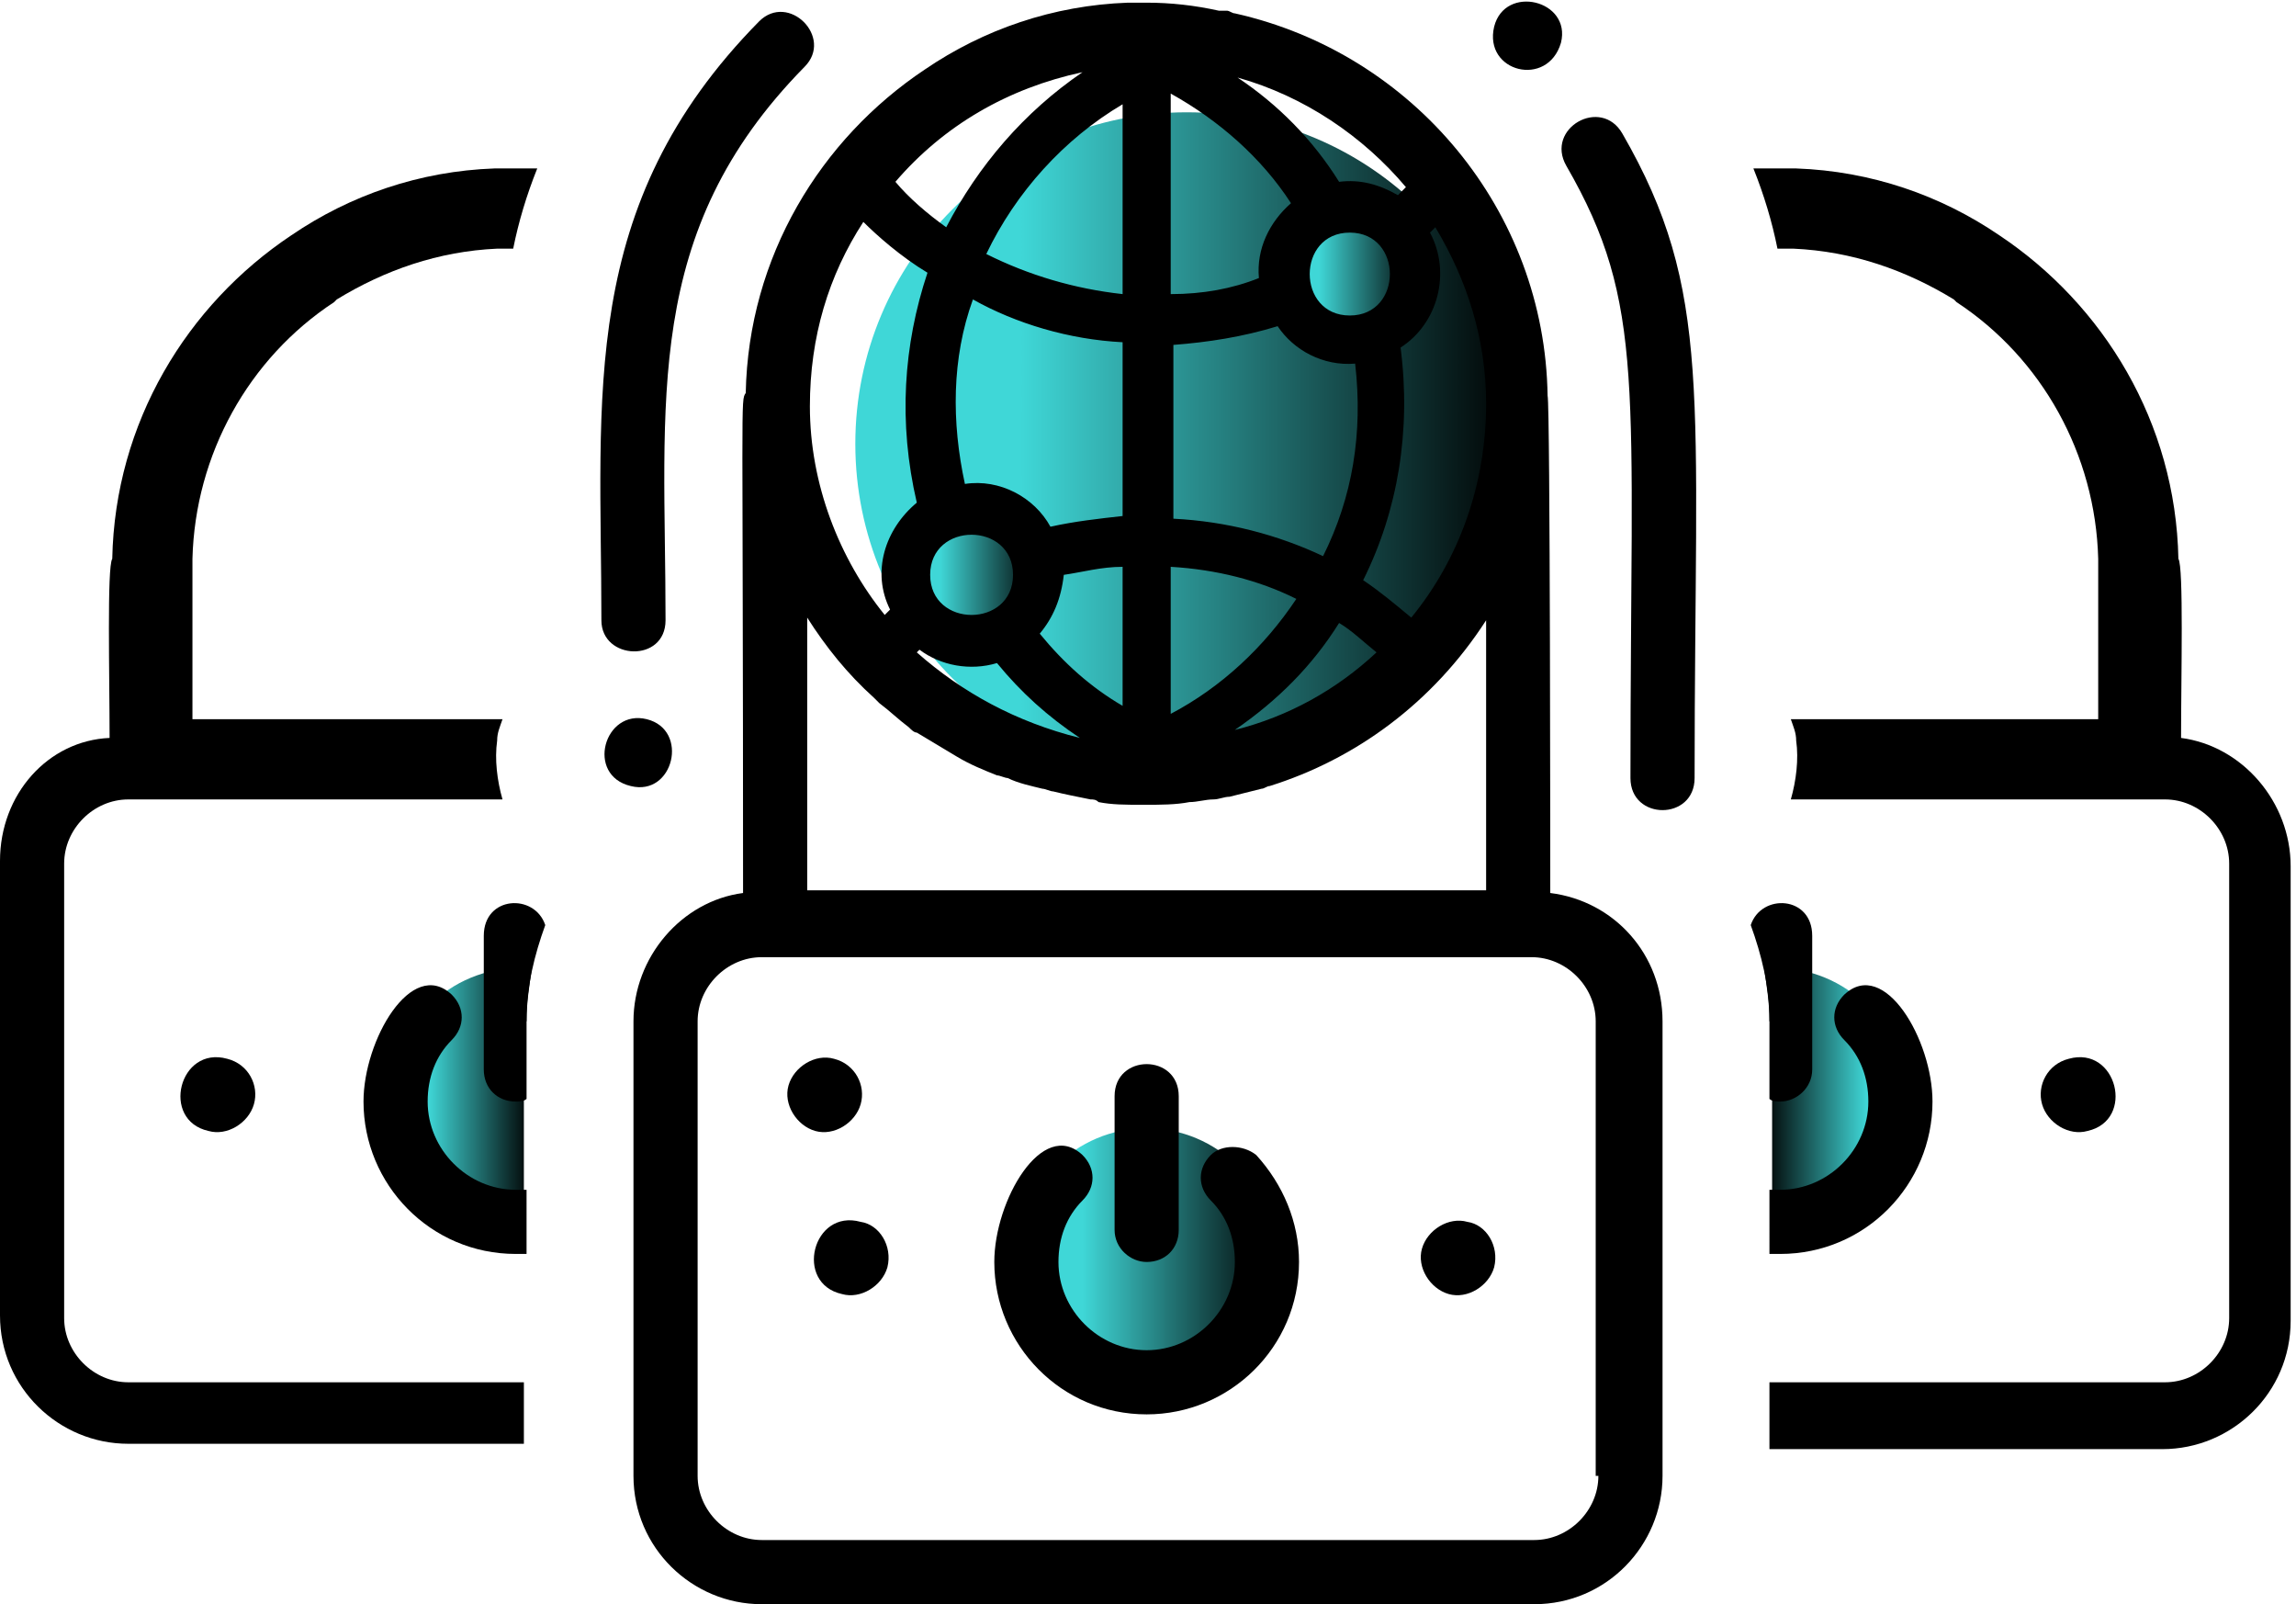 <?xml version="1.0" encoding="utf-8"?>
<!-- Generator: Adobe Illustrator 22.1.0, SVG Export Plug-In . SVG Version: 6.00 Build 0)  -->
<svg version="1.1" id="Layer_1" xmlns="http://www.w3.org/2000/svg" xmlns:xlink="http://www.w3.org/1999/xlink" x="0px" y="0px"
	 viewBox="0 0 85.9 60" style="enable-background:new 0 0 85.9 60;" xml:space="preserve">
<style type="text/css">
	.st0{fill:url(#SVGID_1_);}
	.st1{fill:url(#SVGID_2_);}
	.st2{fill:url(#SVGID_3_);}
	.st3{fill:url(#SVGID_4_);}
	.st4{fill:#000000;}
	.st5{fill:url(#SVGID_5_);}
	.st6{fill:url(#SVGID_6_);}
</style>
<g>
	<g>
		<linearGradient id="SVGID_1_" gradientUnits="userSpaceOnUse" x1="38.09" y1="47.008" x2="47.686" y2="47.008">
			<stop  offset="0.25" style="stop-color:#3FD7D7"/>
			<stop  offset="1" style="stop-color:#000000"/>
		</linearGradient>
		<circle class="st0" cx="42.9" cy="47" r="4.8"/>
	</g>
</g>
<g>
	<g>
		<linearGradient id="SVGID_2_" gradientUnits="userSpaceOnUse" x1="31.979" y1="16.567" x2="56.788" y2="16.567">
			<stop  offset="0.25" style="stop-color:#3FD7D7"/>
			<stop  offset="1" style="stop-color:#000000"/>
		</linearGradient>
		<circle class="st1" cx="44.4" cy="16.6" r="12.4"/>
	</g>
</g>
<g>
	<g>
		<linearGradient id="SVGID_3_" gradientUnits="userSpaceOnUse" x1="48.103" y1="10.082" x2="53.023" y2="10.082">
			<stop  offset="0.25" style="stop-color:#3FD7D7"/>
			<stop  offset="1" style="stop-color:#000000"/>
		</linearGradient>
		<circle class="st2" cx="50.6" cy="10.1" r="2.5"/>
	</g>
</g>
<g>
	<g>
		<linearGradient id="SVGID_4_" gradientUnits="userSpaceOnUse" x1="33.935" y1="21.344" x2="38.854" y2="21.344">
			<stop  offset="0.25" style="stop-color:#3FD7D7"/>
			<stop  offset="1" style="stop-color:#000000"/>
		</linearGradient>
		<path class="st3" d="M38.9,21.3c0,1.4-1.1,2.5-2.5,2.5s-2.5-1.1-2.5-2.5c0-1.4,1.1-2.5,2.5-2.5S38.9,20,38.9,21.3z"/>
	</g>
</g>
<g>
	<path class="st4" d="M54.9,45.7c-0.7-0.2-1.5,0.3-1.7,1c-0.2,0.7,0.3,1.5,1,1.7c0.7,0.2,1.5-0.3,1.7-1
		C56.1,46.6,55.6,45.8,54.9,45.7z"/>
	<path class="st4" d="M32.2,45.7c-1.8-0.5-2.5,2.3-0.7,2.7c0.7,0.2,1.5-0.3,1.7-1C33.4,46.6,32.9,45.8,32.2,45.7z"/>
	<path class="st4" d="M24.2,26.9c-1.6-0.4-2.3,2.1-0.6,2.5C25.2,29.8,25.8,27.3,24.2,26.9z"/>
	<path class="st4" d="M58.4,1.6C58.8,0,56.3-0.6,55.9,1C55.5,2.7,57.9,3.3,58.4,1.6z"/>
	<path class="st4" d="M58,33.4c0-0.3,0-18.3-0.1-18.6C57.8,7.9,52.9,2,46.2,0.5c-0.1,0-0.2-0.1-0.3-0.1c-0.1,0-0.2,0-0.3,0
		c-0.9-0.2-1.8-0.3-2.7-0.3c0,0,0,0,0,0c0,0,0,0,0,0c-0.2,0-0.4,0-0.7,0c-2.8,0.1-5.4,1-7.6,2.5c0,0,0,0,0,0
		c-3.9,2.6-6.6,7-6.7,12.1c-0.2,0.3-0.1-0.1-0.1,18.7c-2.3,0.3-4.1,2.4-4.1,4.8v17c0,2.7,2.2,4.8,4.8,4.8h28.9
		c2.7,0,4.8-2.2,4.8-4.8v-17C62.2,35.7,60.4,33.7,58,33.4z M34.3,24.4c0,0,0.1-0.1,0.1-0.1c0.8,0.6,1.9,0.8,2.9,0.5
		c0.9,1.1,1.9,2,3.1,2.8C38,27,36,25.9,34.3,24.4z M42,12.8v6.5c-0.9,0.1-1.8,0.2-2.7,0.4c-0.6-1.1-1.9-1.8-3.2-1.6
		c-0.5-2.3-0.5-4.7,0.3-6.9C38,12.1,40,12.7,42,12.8z M36.9,9.5C38,7.2,39.8,5.2,42,3.9V11C40.2,10.8,38.5,10.3,36.9,9.5z M42,21.2
		v5.2c-1.2-0.7-2.2-1.6-3.1-2.7c0.5-0.6,0.8-1.3,0.9-2.2C40.5,21.4,41.2,21.2,42,21.2z M37.9,21.5c0,2-3.1,2-3.1,0
		C34.8,19.5,37.9,19.5,37.9,21.5z M47.8,12.2c0.6,0.9,1.7,1.5,2.9,1.4c0.3,2.6-0.1,5-1.2,7.2c-1.7-0.8-3.6-1.3-5.6-1.4v-6.5
		C45.2,12.8,46.5,12.6,47.8,12.2z M43.8,11V3.5c1.8,1,3.4,2.4,4.5,4.1c-0.8,0.7-1.3,1.7-1.2,2.8C46.1,10.8,45,11,43.8,11z M50.5,8.7
		c2,0,2,3.1,0,3.1C48.5,11.8,48.5,8.7,50.5,8.7z M48.5,22.4c-1.2,1.8-2.8,3.3-4.7,4.3v-5.5C45.5,21.3,47.1,21.7,48.5,22.4z
		 M50.1,23.3c0.5,0.3,0.9,0.7,1.4,1.1c-1.5,1.4-3.3,2.4-5.3,2.9C47.8,26.2,49.1,24.9,50.1,23.3z M55.6,15.1c0,3-1,5.8-2.8,8
		c-0.6-0.5-1.2-1-1.8-1.4c1.3-2.6,1.8-5.6,1.4-8.7c1.4-0.9,1.9-2.8,1.1-4.3c0.1-0.1,0.1-0.1,0.2-0.2C54.9,10.5,55.6,12.7,55.6,15.1z
		 M52.6,7c-0.1,0.1-0.2,0.2-0.3,0.3c-0.7-0.4-1.4-0.6-2.2-0.5c-1-1.6-2.3-2.9-3.8-3.9C48.8,3.6,51,5.1,52.6,7z M40.5,2.7
		c-2.2,1.5-3.9,3.5-5.1,5.8C34.7,8,34,7.4,33.5,6.8C35.3,4.7,37.7,3.3,40.5,2.7z M34.7,10.2c-0.9,2.7-1.1,5.6-0.4,8.6
		c-1.2,1-1.7,2.6-1,4c-0.1,0.1-0.1,0.1-0.2,0.2c-1.7-2.1-2.8-4.9-2.8-7.8c0-2.6,0.7-4.9,2-6.9C32.8,8.8,33.7,9.6,34.7,10.2z
		 M30.2,23.1c0.7,1.1,1.5,2.1,2.5,3c0.1,0.1,0.1,0.1,0.2,0.2c0.4,0.3,0.7,0.6,1.1,0.9c0.1,0.1,0.2,0.2,0.3,0.2
		c0.5,0.3,1,0.6,1.5,0.9c0,0,0,0,0,0c0.5,0.3,1,0.5,1.5,0.7c0.1,0,0.3,0.1,0.4,0.1c0.4,0.2,0.9,0.3,1.3,0.4c0.1,0,0.3,0.1,0.4,0.1
		c0.4,0.1,0.9,0.2,1.4,0.3c0.1,0,0.2,0,0.3,0.1c0.5,0.1,1,0.1,1.6,0.1c0.1,0,0.1,0,0.2,0c0,0,0,0,0,0c0.5,0,1.1,0,1.6-0.1
		c0.3,0,0.6-0.1,0.9-0.1c0.2,0,0.4-0.1,0.6-0.1c0.4-0.1,0.8-0.2,1.2-0.3c0.1,0,0.2-0.1,0.3-0.1c3.2-1,6.1-3.1,8.1-6.2v10.1H30.2
		V23.1z M59.8,55.2c0,1.3-1.1,2.4-2.4,2.4H28.5c-1.3,0-2.4-1.1-2.4-2.4v-17c0-1.3,1.1-2.4,2.4-2.4c0.5,0,0.5,0,0.5,0c0,0,0,0,0,0
		h28.3c1.3,0,2.4,1.1,2.4,2.4V55.2z"/>
	<path class="st4" d="M24.9,23.2c0-8.2-0.9-14.5,5.2-20.7c1.1-1.1-0.6-2.8-1.7-1.7c-6.8,6.9-5.9,14-5.9,22.4
		C22.5,24.7,24.9,24.8,24.9,23.2z"/>
	<path class="st4" d="M60.7,5c-0.8-1.4-2.9-0.2-2.1,1.2c3,5.2,2.4,8.2,2.4,22.9c0,1.6,2.4,1.6,2.4,0C63.4,14.7,64.1,10.9,60.7,5z"/>
	<path class="st4" d="M45.3,43.2c-0.5,0.5-0.5,1.2,0,1.7c0.6,0.6,0.9,1.4,0.9,2.3c0,1.8-1.5,3.3-3.3,3.3c-1.8,0-3.3-1.5-3.3-3.3
		c0-0.9,0.3-1.7,0.9-2.3c0.5-0.5,0.5-1.2,0-1.7c-1.5-1.4-3.3,1.7-3.3,4c0,3.1,2.5,5.7,5.7,5.7c3.1,0,5.7-2.5,5.7-5.7
		c0-1.5-0.6-2.9-1.6-4C46.5,42.8,45.7,42.8,45.3,43.2z"/>
	<path class="st4" d="M42.9,47.2c0.7,0,1.2-0.5,1.2-1.2v-5c0-1.6-2.4-1.6-2.4,0v5C41.7,46.7,42.3,47.2,42.9,47.2z"/>
</g>
<path class="st4" d="M31.2,39.6c-0.7-0.2-1.5,0.3-1.7,1c-0.2,0.7,0.3,1.5,1,1.7c0.7,0.2,1.5-0.3,1.7-1C32.4,40.6,32,39.8,31.2,39.6z
	"/>
<path class="st4" d="M8.5,39.6c-1.8-0.5-2.5,2.3-0.7,2.7c0.7,0.2,1.5-0.3,1.7-1S9.3,39.8,8.5,39.6z"/>
<linearGradient id="SVGID_5_" gradientUnits="userSpaceOnUse" x1="14.727" y1="40.998" x2="19.882" y2="40.998">
	<stop  offset="0.25" style="stop-color:#3FD7D7"/>
	<stop  offset="1" style="stop-color:#000000"/>
</linearGradient>
<path class="st5" d="M19.7,38.2c0-0.7,0.1-1.3,0.2-2c-0.1,0-0.2,0-0.4,0c-2.7,0-4.8,2.1-4.8,4.8c0,2.6,2.1,4.8,4.8,4.8
	c0,0,0.1,0,0.1,0V38.2z"/>
<g>
	<path class="st4" d="M19.3,41.2c0.1,0,0.3,0,0.4-0.1v-3c0-1.2,0.3-2.4,0.7-3.5c-0.4-1.2-2.3-1.1-2.3,0.4v5
		C18.1,40.7,18.6,41.2,19.3,41.2z"/>
	<path class="st4" d="M19.7,44.5c-0.1,0-0.2,0-0.4,0c-1.8,0-3.3-1.5-3.3-3.3c0-0.9,0.3-1.7,0.9-2.3c0.5-0.5,0.5-1.2,0-1.7
		c-1.5-1.4-3.3,1.7-3.3,4c0,3.1,2.5,5.7,5.7,5.7c0.1,0,0.2,0,0.4,0V44.5z"/>
</g>
<path class="st4" d="M19.7,51.7H4.8c-1.3,0-2.4-1.1-2.4-2.4v-17c0-1.3,1.1-2.4,2.4-2.4c0.5,0,0.5,0,0.5,0c0,0,6.6,0,13.5,0
	c-0.2-0.7-0.3-1.5-0.2-2.2c0-0.3,0.1-0.5,0.2-0.8H7.2v-6c0.1-3.9,2.1-7.5,5.3-9.6l0.1-0.1l0,0c1.8-1.1,3.8-1.8,6-1.9
	c0,0,0.4,0,0.5,0h0.1c0.2-1,0.5-2,0.9-3c-0.3,0-0.6,0-0.9,0c0,0,0,0,0,0c0,0,0,0,0,0c-0.2,0-0.4,0-0.7,0c-2.8,0.1-5.4,1-7.6,2.5
	c0,0,0,0,0,0c-3.9,2.6-6.6,7-6.7,12.1c-0.2,0.3-0.1,4.4-0.1,6.7C1.8,27.7,0,29.7,0,32.2v17c0,2.7,2.2,4.8,4.8,4.8h14.8V51.7z"/>
<g>
	<path class="st4" d="M77.4,39.6c1.8-0.5,2.5,2.3,0.7,2.7c-0.7,0.2-1.5-0.3-1.7-1S76.6,39.8,77.4,39.6z"/>
	
		<linearGradient id="SVGID_6_" gradientUnits="userSpaceOnUse" x1="160.958" y1="40.998" x2="166.113" y2="40.998" gradientTransform="matrix(-1 0 0 1 232.1 0)">
		<stop  offset="0.25" style="stop-color:#3FD7D7"/>
		<stop  offset="1" style="stop-color:#000000"/>
	</linearGradient>
	<path class="st6" d="M66.2,38.2c0-0.7-0.1-1.3-0.2-2c0.1,0,0.2,0,0.4,0c2.7,0,4.8,2.1,4.8,4.8c0,2.6-2.1,4.8-4.8,4.8
		c0,0-0.1,0-0.1,0V38.2z"/>
	<g>
		<path class="st4" d="M66.6,41.2c-0.1,0-0.3,0-0.4-0.1v-3c0-1.2-0.3-2.4-0.7-3.5c0.4-1.2,2.3-1.1,2.3,0.4v5
			C67.8,40.7,67.2,41.2,66.6,41.2z"/>
		<path class="st4" d="M66.2,44.5c0.1,0,0.2,0,0.4,0c1.8,0,3.3-1.5,3.3-3.3c0-0.9-0.3-1.7-0.9-2.3c-0.5-0.5-0.5-1.2,0-1.7
			c1.5-1.4,3.3,1.7,3.3,4c0,3.1-2.5,5.7-5.7,5.7c-0.1,0-0.2,0-0.4,0V44.5z"/>
	</g>
	<path class="st4" d="M66.2,51.7H81c1.3,0,2.4-1.1,2.4-2.4v-17c0-1.3-1.1-2.4-2.4-2.4c-0.5,0-0.5,0-0.5,0c0,0-6.6,0-13.5,0
		c0.2-0.7,0.3-1.5,0.2-2.2c0-0.3-0.1-0.5-0.2-0.8h11.5v-6c-0.1-3.9-2.1-7.5-5.3-9.6l-0.1-0.1l0,0c-1.8-1.1-3.8-1.8-6-1.9
		c0,0-0.4,0-0.5,0h-0.1c-0.2-1-0.5-2-0.9-3c0.3,0,0.6,0,0.9,0c0,0,0,0,0,0c0,0,0,0,0,0c0.2,0,0.4,0,0.7,0c2.8,0.1,5.4,1,7.6,2.5
		c0,0,0,0,0,0c3.9,2.6,6.6,7,6.7,12.1c0.2,0.3,0.1,4.4,0.1,6.7c2.3,0.3,4.1,2.4,4.1,4.8v17c0,2.7-2.2,4.8-4.8,4.8H66.2V51.7z"/>
</g>
</svg>
